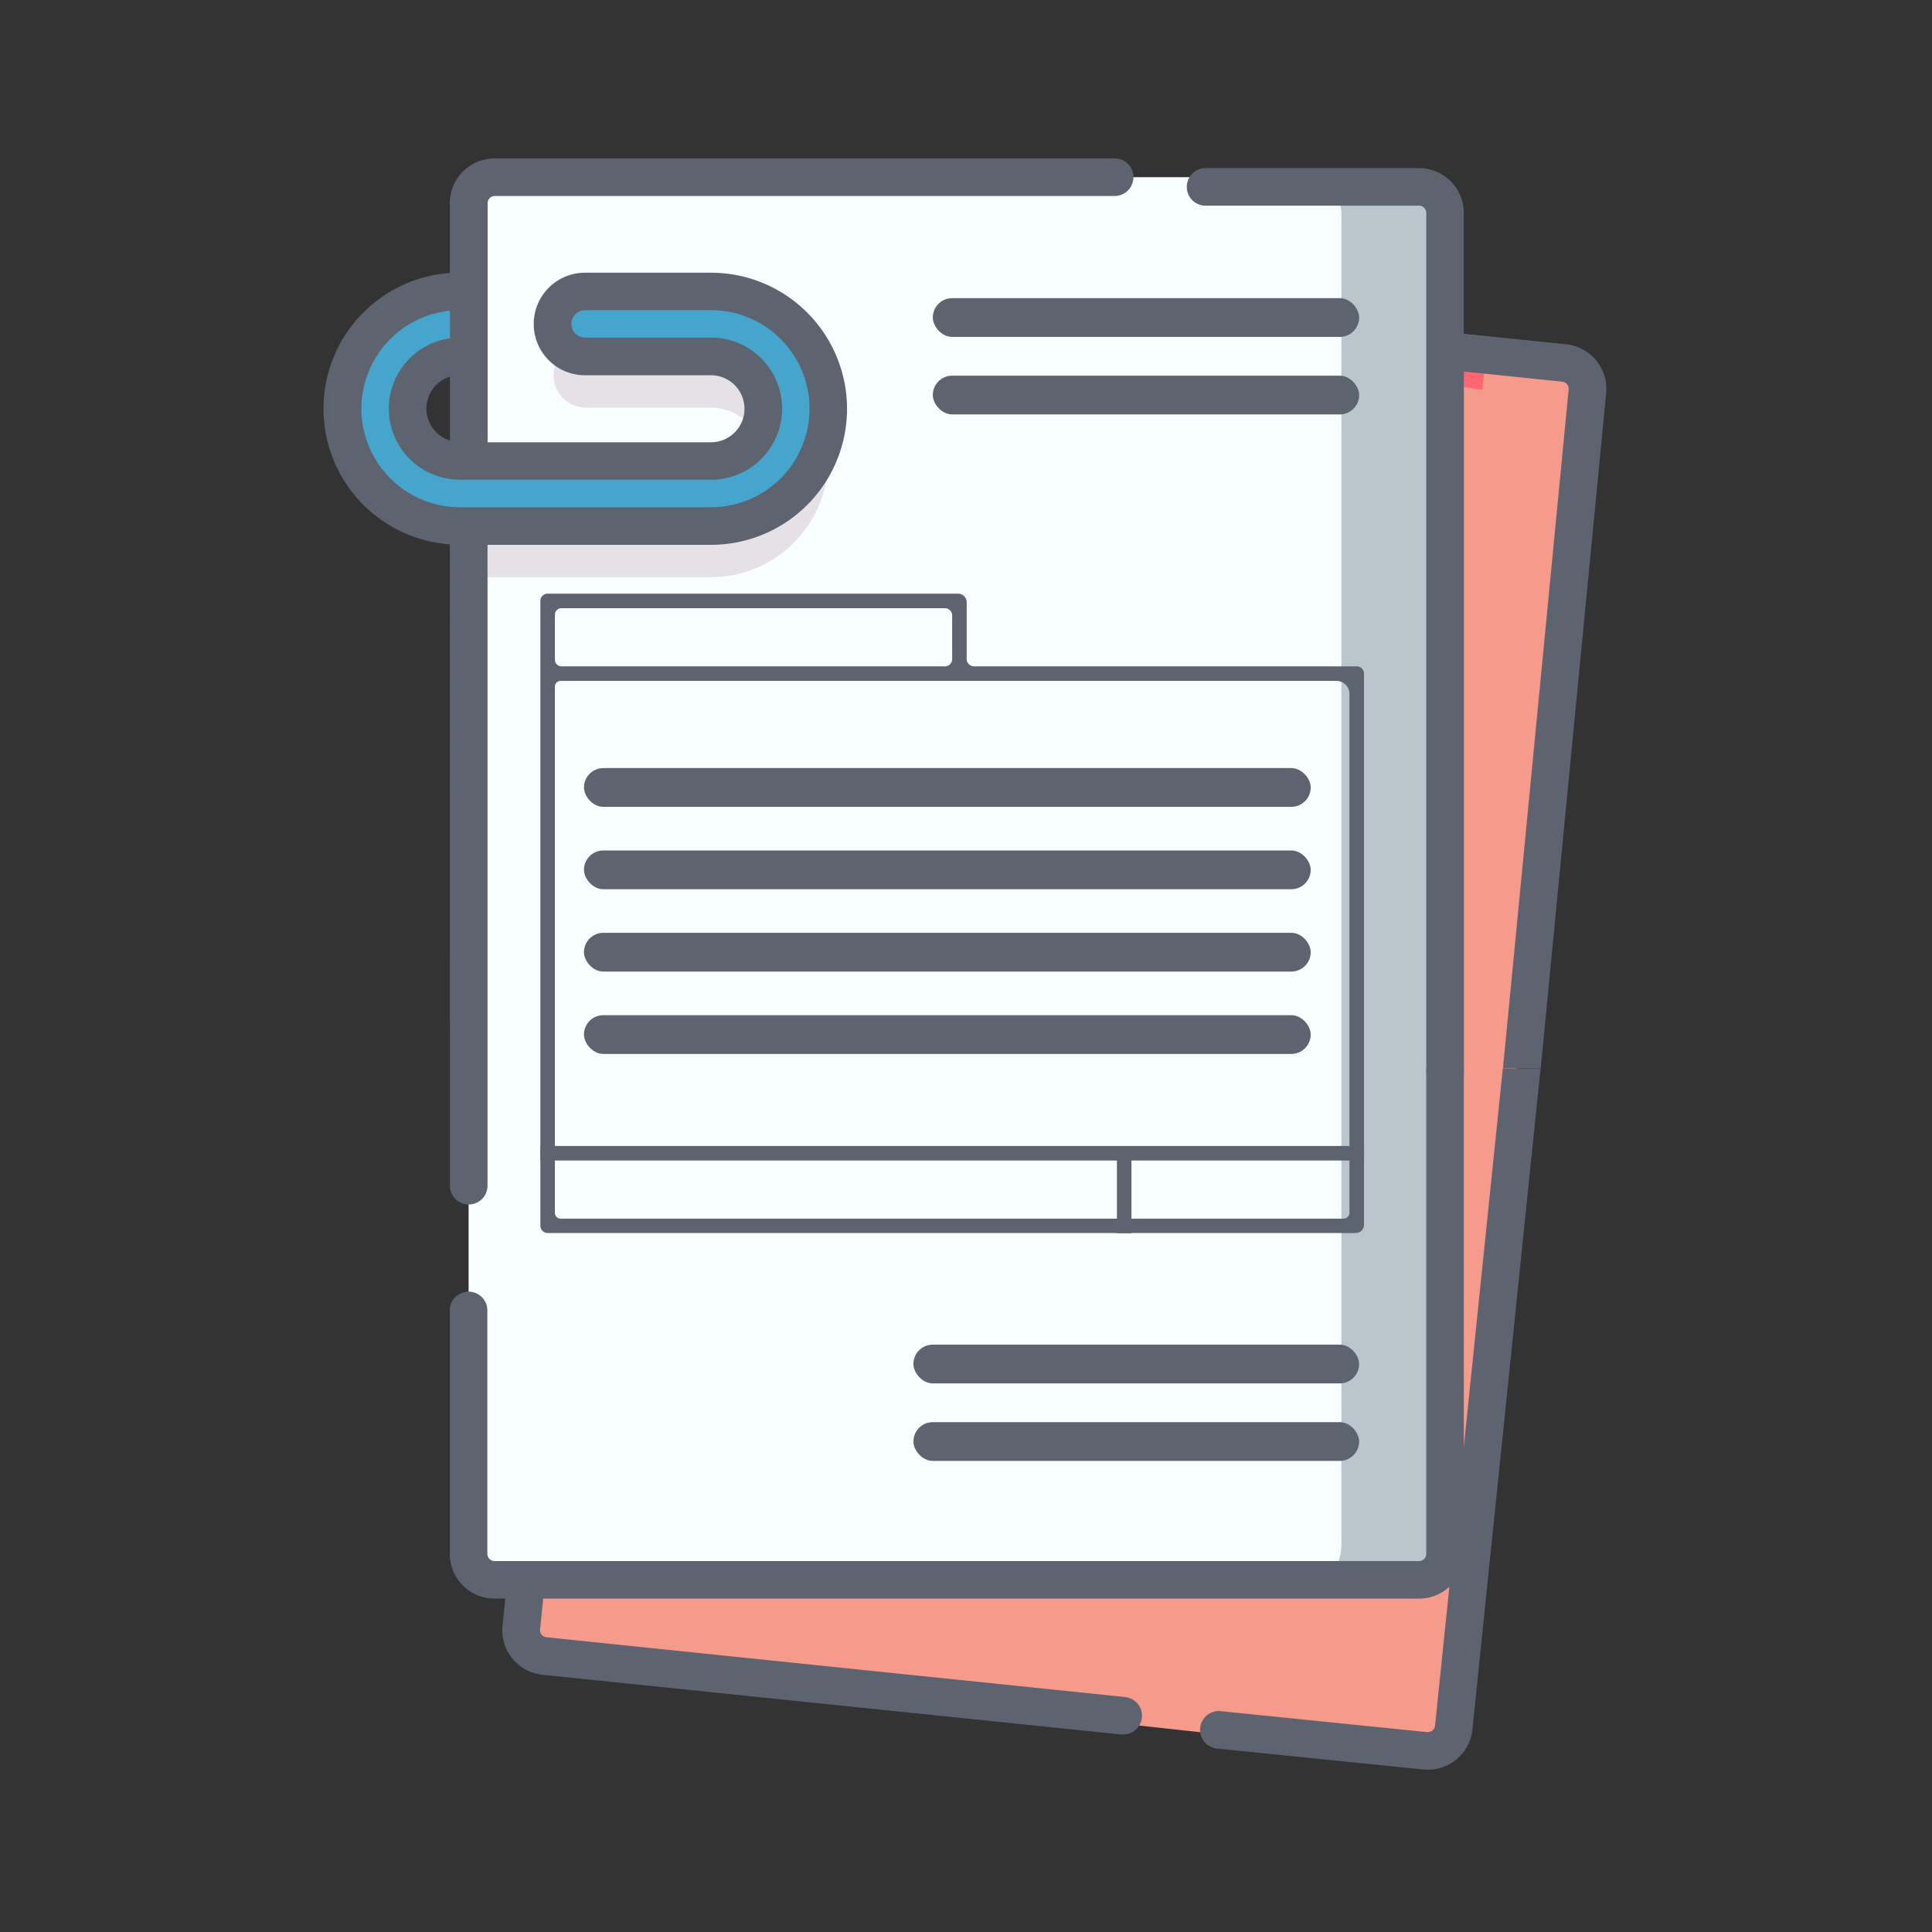 <svg id="a6ab6ab1-55cc-4586-91d2-08d36f716acc" data-name="Capa 1" xmlns="http://www.w3.org/2000/svg" viewBox="0 0 500 500"><rect x="0" y="0" width="500" height="500" fill="#333333" stroke="none"/><defs><style>.ac077e3a-e32d-4d77-925e-618e7e4928a2{fill:#ff6673;}.b4bb982b-c961-4aa1-b101-cd16fddec2b1{fill:#f69a8b;}.f08b2acd-c116-4cca-ae08-980fcd1bc7d4{fill:#f8fdff;}.b55e2914-903b-4e9a-9390-455d11fa16d5{fill:#e6e1e5;}.ec4577c0-c481-4164-92ae-971d3f4de881{fill:#bac6cc;}.a20268ea-08b4-4e20-a184-cd315e8ce00e{fill:#46a5cd;}.b4cd4a2b-2309-493f-9be5-3887b77f6185{fill:#5d636f;}</style></defs><path class="ac077e3a-e32d-4d77-925e-618e7e4928a2" d="M378.87,342.76,140.92,318.22a6.74,6.74,0,0,1-6-7.39L159.47,72.89a6.72,6.72,0,0,1,7.38-6l238,24.54a6.73,6.73,0,0,1,6,7.38l-24.55,238a6.72,6.72,0,0,1-7.38,6Z"/><path class="b4bb982b-c961-4aa1-b101-cd16fddec2b1" d="M408.17,104.74,379.33,418.2c0,5.38-7.57,36.37-11.28,36.37L138.28,429.49c-2.24-1.85-3.64-5.5-3.36-9.46L159.46,75.59c.39-5.35,3.69-9.24,7.39-8.69Z"/><path class="b4bb982b-c961-4aa1-b101-cd16fddec2b1" d="M410.8,98.81l-24.55,238a6.73,6.73,0,0,1-7.38,6L352.19,340a6.73,6.73,0,0,0,7.38-6L384.12,96.06a6.73,6.73,0,0,0-6-7.38l26.68,2.75a6.73,6.73,0,0,1,6,7.38Z"/><path class="f08b2acd-c116-4cca-ae08-980fcd1bc7d4" d="M374,55.48V397.3c0,5.32-3,9.62-6.72,9.62H128c-3.72,0-6.73-4.3-6.73-9.62V55.48c0-5.31,3-9.62,6.73-9.62H367.25c3.71,0,6.72,4.31,6.72,9.62Z"/><path class="b55e2914-903b-4e9a-9390-455d11fa16d5" d="M214.32,119A30.38,30.38,0,0,1,184,149.37H121.31V132.56H184a13.53,13.53,0,1,0,0-27.06h-32.6a8.42,8.42,0,0,1,0-16.83H184A30.39,30.39,0,0,1,214.32,119Z"/><path class="ec4577c0-c481-4164-92ae-971d3f4de881" d="M374,55.54V399.75c0,5.34-3,9.68-6.73,9.68H340.43c3.71,0,6.72-4.34,6.72-9.68V55.54c0-5.35-3-9.68-6.72-9.68h26.82c3.71,0,6.73,4.33,6.73,9.68Z"/><path class="a20268ea-08b4-4e20-a184-cd315e8ce00e" d="M121.31,92.23H119a13.53,13.53,0,0,0,0,27.06h65a13.53,13.53,0,1,0,0-27.06h-32.6a8.41,8.41,0,1,1,0-16.82H184a30.35,30.35,0,0,1,0,60.7H119a30.35,30.35,0,1,1,0-60.7h2.29Z"/><path class="b4cd4a2b-2309-493f-9be5-3887b77f6185" d="M116.45,306.86a4.86,4.86,0,0,0,9.72,0V141H184a35.21,35.21,0,1,0,0-70.42h-32.6a13.27,13.27,0,0,0,0,26.54H184a8.67,8.67,0,0,1,0,17.34h-57.8V52.59A1.87,1.87,0,0,1,128,50.72H288.47a4.86,4.86,0,0,0,0-9.72H128a11.6,11.6,0,0,0-11.59,11.59V70.65a35.2,35.2,0,0,0,0,70.22Zm-6.1-201.1a8.68,8.68,0,0,1,6.1-8.28V114A8.68,8.68,0,0,1,110.35,105.76Zm-16.82,0A25.52,25.52,0,0,1,116.45,80.4v7.15a18.39,18.39,0,0,0,2.57,36.6h65a18.39,18.39,0,1,0,0-36.78h-32.6a3.55,3.55,0,0,1,0-7.1H184a25.49,25.49,0,1,1,0,51H119A25.52,25.52,0,0,1,93.53,105.76Z"/><path class="b4cd4a2b-2309-493f-9be5-3887b77f6185" d="M371.39,446.6a1.88,1.88,0,0,1-.68,1.26,1.92,1.92,0,0,1-1.37.41l-53.4-5.42a4.86,4.86,0,1,0-1,9.67l53.4,5.42c.4,0,.81.06,1.21.06a11.6,11.6,0,0,0,11.51-10.4L398.7,276.52h-9.77Z"/><path class="b4cd4a2b-2309-493f-9be5-3887b77f6185" d="M369.11,402.14a1.87,1.87,0,0,1-1.86,1.86H128a1.87,1.87,0,0,1-1.87-1.86v-63a4.86,4.86,0,0,0-9.72,0v63A11.6,11.6,0,0,0,128,413.72h2.76l-.71,7a11.59,11.59,0,0,0,10.33,12.71l149.84,15.46a4.35,4.35,0,0,0,.51,0,4.86,4.86,0,0,0,.49-9.69L141.42,423.72a1.86,1.86,0,0,1-1.66-2.05l.82-7.95H367.25a11.6,11.6,0,0,0,11.59-11.58V276.52h-9.73Z"/><path class="b4cd4a2b-2309-493f-9be5-3887b77f6185" d="M405.29,89.1h0l-26.46-2.72V55.1a11.6,11.6,0,0,0-11.58-11.59H312a4.86,4.86,0,0,0,0,9.72h55.26a1.87,1.87,0,0,1,1.86,1.87V277.77h9.73V96.15l25.46,2.63a1.86,1.86,0,0,1,1.66,2l-17,175.7h9.77l16.93-174.7A11.61,11.61,0,0,0,405.29,89.1Z"/><rect class="b4cd4a2b-2309-493f-9be5-3887b77f6185" x="241.41" y="77.16" width="110.34" height="10.03" rx="5.02"/><rect class="b4cd4a2b-2309-493f-9be5-3887b77f6185" x="241.41" y="97.22" width="110.34" height="10.03" rx="5.02"/><rect class="b4cd4a2b-2309-493f-9be5-3887b77f6185" x="236.39" y="347.99" width="115.35" height="10.03" rx="5.02"/><rect class="b4cd4a2b-2309-493f-9be5-3887b77f6185" x="236.39" y="368.05" width="115.35" height="10.03" rx="5.02"/><rect class="b4cd4a2b-2309-493f-9be5-3887b77f6185" x="151.13" y="198.78" width="188.08" height="10.03" rx="5.02"/><rect class="b4cd4a2b-2309-493f-9be5-3887b77f6185" x="151.13" y="220.1" width="188.08" height="10.03" rx="5.02"/><rect class="b4cd4a2b-2309-493f-9be5-3887b77f6185" x="151.13" y="241.41" width="188.08" height="10.03" rx="5.02"/><rect class="b4cd4a2b-2309-493f-9be5-3887b77f6185" x="151.13" y="262.73" width="188.08" height="10.03" rx="5.02"/><rect class="b4cd4a2b-2309-493f-9be5-3887b77f6185" x="139.85" y="296.58" width="213.16" height="3.76"/><path class="b4cd4a2b-2309-493f-9be5-3887b77f6185" d="M351.12,172.45H252.07a1.89,1.89,0,0,1-1.89-1.88v-14.7a2.23,2.23,0,0,0-2.23-2.23H141.73a1.88,1.88,0,0,0-1.88,1.88s0,.1,0,.14,0,.05,0,.07V317.22h0v0a1.88,1.88,0,0,0,1.88,1.88H350.85A2.15,2.15,0,0,0,353,317V174.33A1.88,1.88,0,0,0,351.12,172.45Zm-104.7-13.17v11.29a1.88,1.88,0,0,1-1.88,1.88H145.31a1.7,1.7,0,0,1-1.7-1.7V159.1a1.7,1.7,0,0,1,1.7-1.7h99.23A1.88,1.88,0,0,1,246.42,159.28ZM349.24,313.81a1.58,1.58,0,0,1-1.58,1.58H145.1a1.5,1.5,0,0,1-1.49-1.5V177.71a1.5,1.5,0,0,1,1.49-1.5H345.86a3.38,3.38,0,0,1,3.38,3.38Z"/><rect class="b4cd4a2b-2309-493f-9be5-3887b77f6185" x="280.9" y="307.24" width="20.06" height="3.76" transform="translate(-18.18 600.05) rotate(-90)"/></svg>